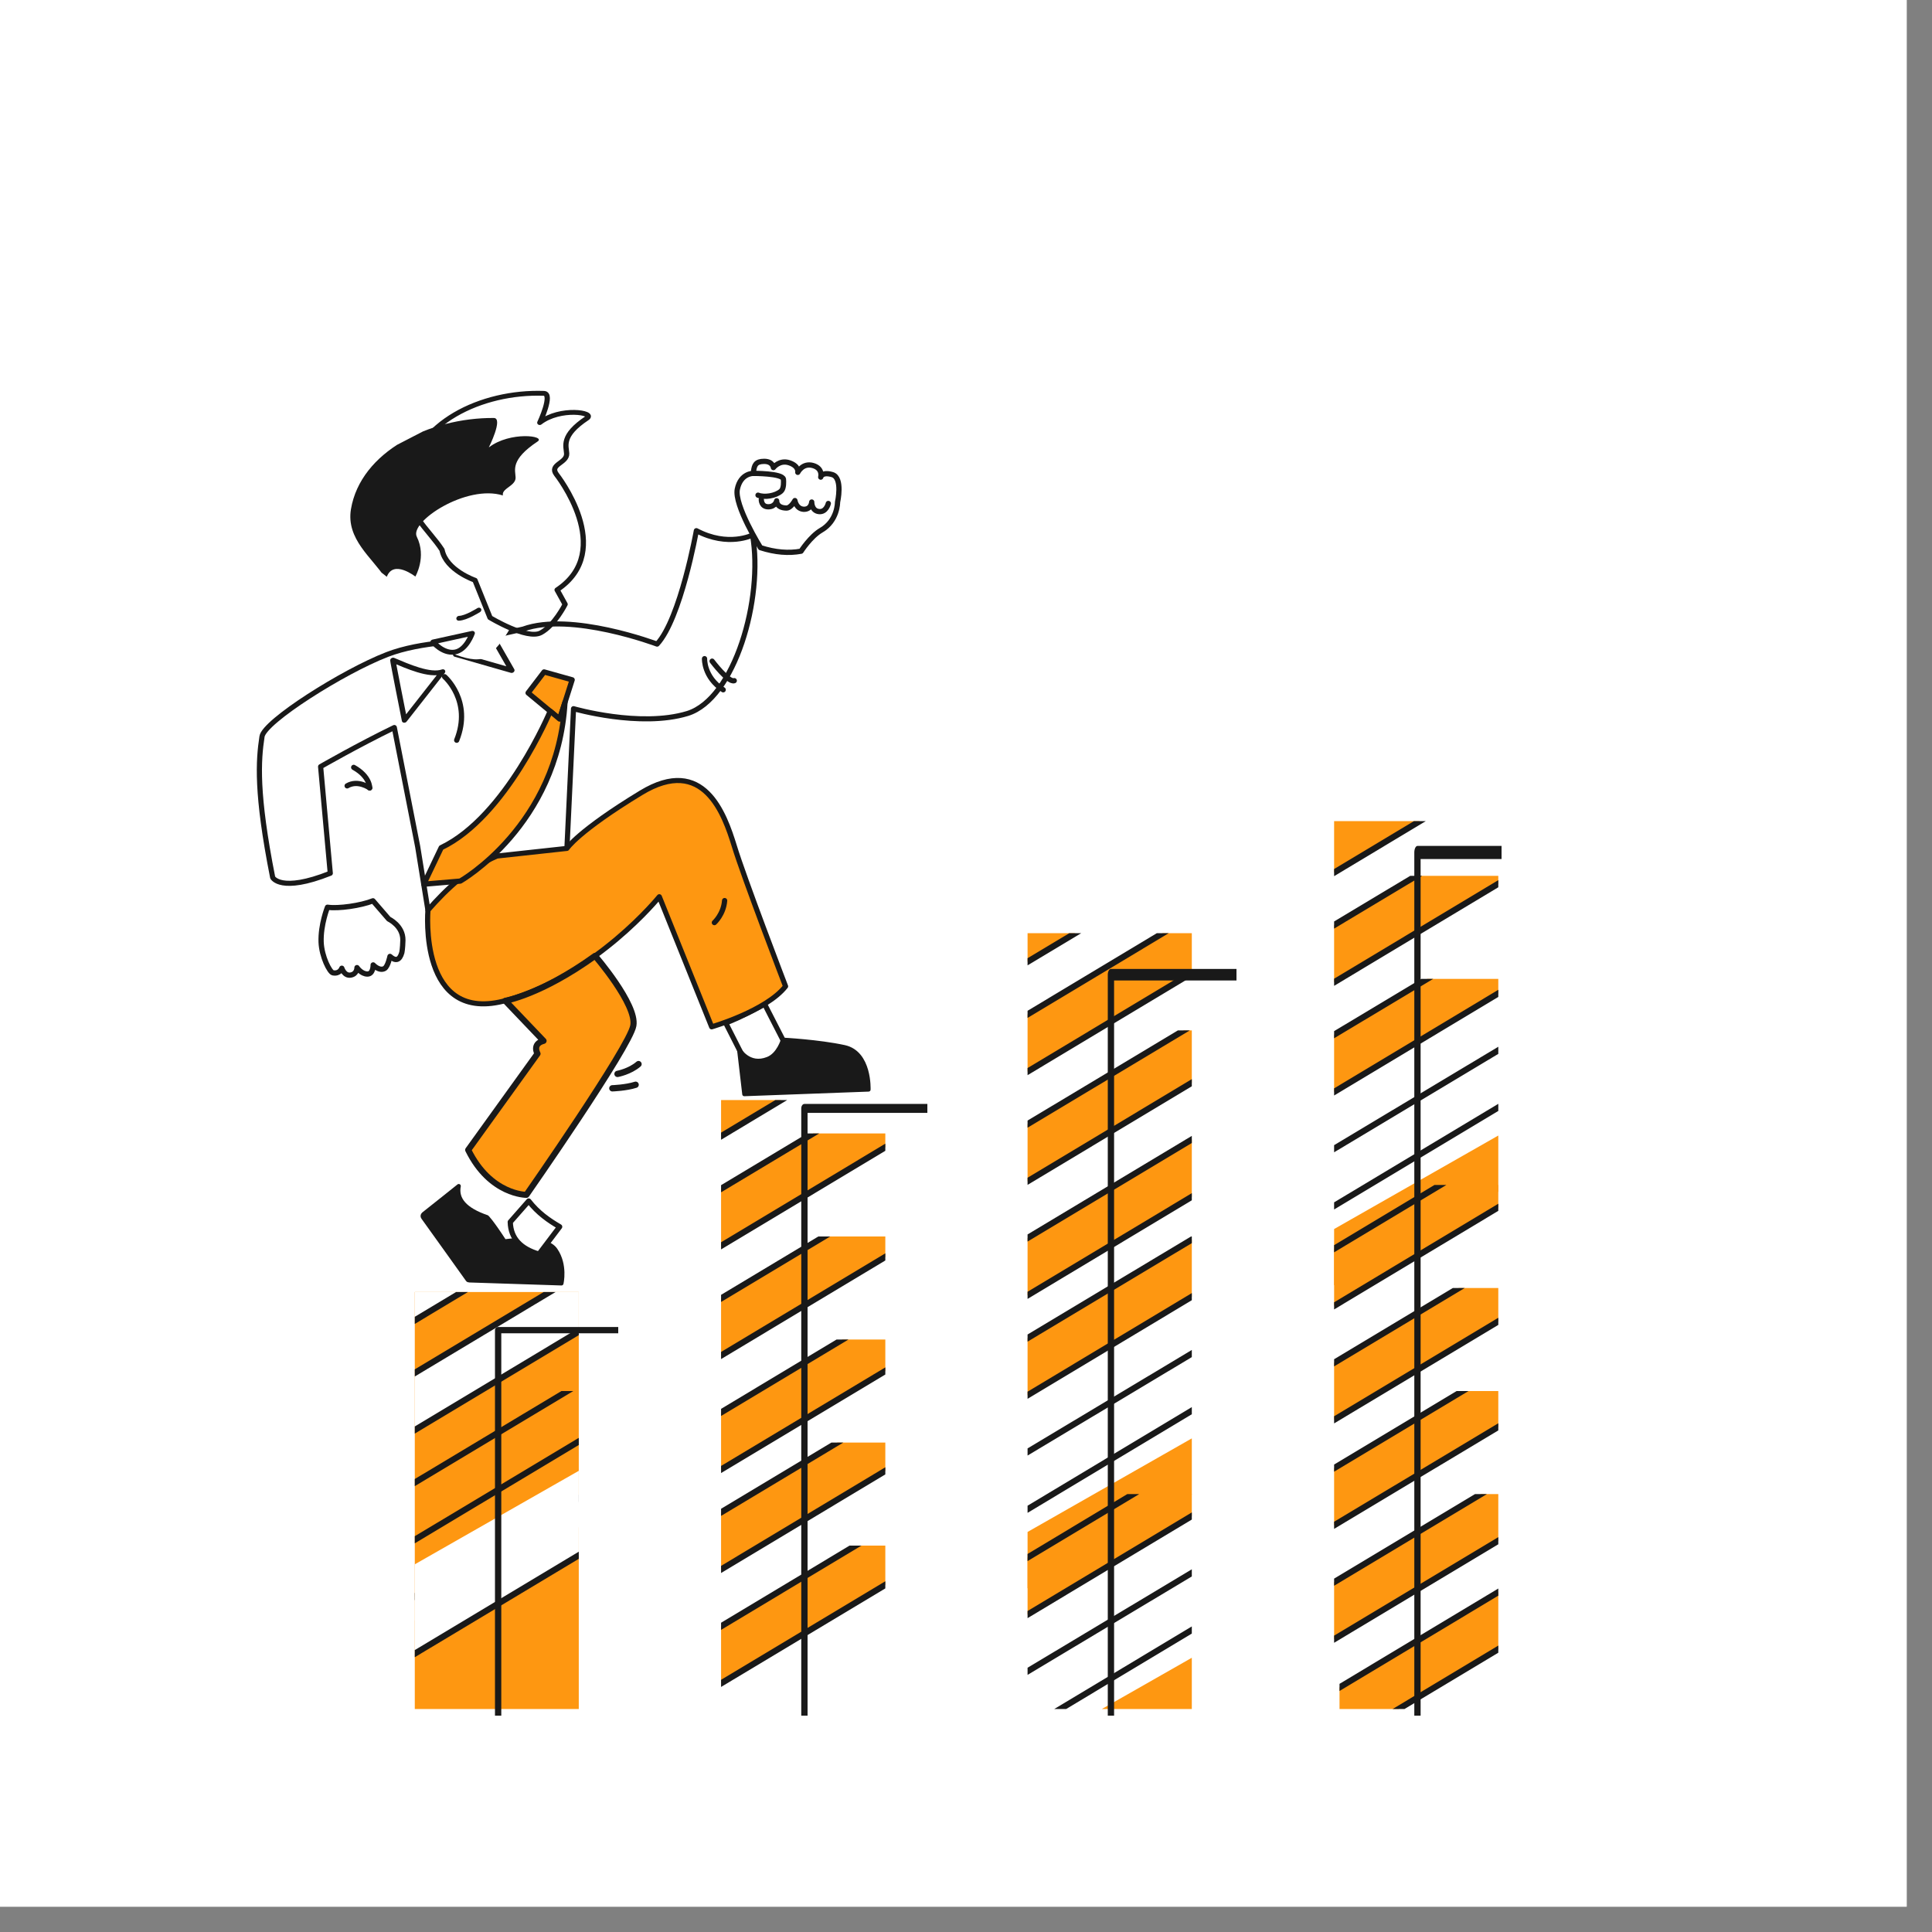 <svg xmlns="http://www.w3.org/2000/svg" xmlns:xlink="http://www.w3.org/1999/xlink" width="50" zoomAndPan="magnify" viewBox="0 0 37.5 37.5" height="50" preserveAspectRatio="xMidYMid meet" version="1.0"><rect x="0" y="0" width="37.5" height="37.5" fill="#808080" stroke="none"/><defs><clipPath id="42d7d30125"><path d="M 0 0 L 37.008 0 L 37.008 37.008 L 0 37.008 Z M 0 0 " clip-rule="nonzero"/></clipPath><clipPath id="33208b84cb"><path d="M 4.719 10 L 15 10 L 15 18 L 4.719 18 Z M 4.719 10 " clip-rule="nonzero"/></clipPath><clipPath id="a5ff3fd595"><path d="M 6 8 L 11 8 L 11 12 L 6 12 Z M 6 8 " clip-rule="nonzero"/></clipPath><clipPath id="c49f4e7a0c"><path d="M 10.121 7.645 L 6.355 9.07 L 8 13.305 L 11.762 11.879 Z M 10.121 7.645 " clip-rule="nonzero"/></clipPath><clipPath id="8452f43207"><path d="M 9.793 9.68 C 9.793 9.68 10.953 11.121 9.746 11.922 L 9.898 12.199 C 9.898 12.199 9.676 12.617 9.398 12.766 C 9.121 12.914 8.395 12.5 8.395 12.5 L 8.113 11.781 C 8.113 11.781 7.543 11.605 7.473 11.211 C 7.223 10.824 6.715 10.465 6.812 9.883 C 7 8.766 8.336 8.105 9.586 8.113 C 9.773 8.117 9.488 8.684 9.488 8.684 C 9.902 8.367 10.602 8.457 10.434 8.57 C 9.898 8.926 10.004 9.125 10.008 9.27 C 10.012 9.457 9.648 9.488 9.793 9.68 Z M 9.793 9.68 " clip-rule="evenodd"/></clipPath><clipPath id="0a337f376f"><path d="M 8 25 L 12 25 L 12 33.301 L 8 33.301 Z M 8 25 " clip-rule="nonzero"/></clipPath><clipPath id="abfb2ff8f2"><path d="M 8.051 29 L 11.234 29 L 11.234 33.172 L 8.051 33.172 Z M 8.051 29 " clip-rule="nonzero"/></clipPath><clipPath id="8c8a3c2d61"><path d="M 8.051 28 L 11.234 28 L 11.234 33 L 8.051 33 Z M 8.051 28 " clip-rule="nonzero"/></clipPath><clipPath id="5d1963ce99"><path d="M 8.051 27 L 11.234 27 L 11.234 33 L 8.051 33 Z M 8.051 27 " clip-rule="nonzero"/></clipPath><clipPath id="fe48b6552b"><path d="M 8.051 25.078 L 11.234 25.078 L 11.234 31 L 8.051 31 Z M 8.051 25.078 " clip-rule="nonzero"/></clipPath><clipPath id="89349c720b"><path d="M 8.051 25.078 L 11.234 25.078 L 11.234 29 L 8.051 29 Z M 8.051 25.078 " clip-rule="nonzero"/></clipPath><clipPath id="047514bd7e"><path d="M 7 25 L 12 25 L 12 33.301 L 7 33.301 Z M 7 25 " clip-rule="nonzero"/></clipPath><clipPath id="2cbc4d8a58"><path d="M 13 21 L 18 21 L 18 33.301 L 13 33.301 Z M 13 21 " clip-rule="nonzero"/></clipPath><clipPath id="78feef9df9"><path d="M 13.996 26 L 17.184 26 L 17.184 31 L 13.996 31 Z M 13.996 26 " clip-rule="nonzero"/></clipPath><clipPath id="a3296d65c9"><path d="M 13.996 30 L 17.184 30 L 17.184 33.172 L 13.996 33.172 Z M 13.996 30 " clip-rule="nonzero"/></clipPath><clipPath id="234178583d"><path d="M 13.996 24 L 17.184 24 L 17.184 29 L 13.996 29 Z M 13.996 24 " clip-rule="nonzero"/></clipPath><clipPath id="cf6627878c"><path d="M 13.996 28 L 17.184 28 L 17.184 33 L 13.996 33 Z M 13.996 28 " clip-rule="nonzero"/></clipPath><clipPath id="8526c82733"><path d="M 13.996 22 L 17.184 22 L 17.184 27 L 13.996 27 Z M 13.996 22 " clip-rule="nonzero"/></clipPath><clipPath id="0ba80ef116"><path d="M 13.996 21.352 L 17.184 21.352 L 17.184 25 L 13.996 25 Z M 13.996 21.352 " clip-rule="nonzero"/></clipPath><clipPath id="465117eec7"><path d="M 13 21 L 18 21 L 18 33.301 L 13 33.301 Z M 13 21 " clip-rule="nonzero"/></clipPath><clipPath id="036d7ff5c9"><path d="M 19 18 L 24 18 L 24 33.301 L 19 33.301 Z M 19 18 " clip-rule="nonzero"/></clipPath><clipPath id="6455336060"><path d="M 19.945 22 L 23.133 22 L 23.133 27 L 19.945 27 Z M 19.945 22 " clip-rule="nonzero"/></clipPath><clipPath id="b7fd312c50"><path d="M 19.945 26 L 23.133 26 L 23.133 31 L 19.945 31 Z M 19.945 26 " clip-rule="nonzero"/></clipPath><clipPath id="5c52915363"><path d="M 19.945 26 L 23.133 26 L 23.133 32 L 19.945 32 Z M 19.945 26 " clip-rule="nonzero"/></clipPath><clipPath id="4dec4bc9ff"><path d="M 19.945 31 L 23.133 31 L 23.133 33.172 L 19.945 33.172 Z M 19.945 31 " clip-rule="nonzero"/></clipPath><clipPath id="d4c1e13c65"><path d="M 19.945 30 L 23.133 30 L 23.133 33.172 L 19.945 33.172 Z M 19.945 30 " clip-rule="nonzero"/></clipPath><clipPath id="a348dcf808"><path d="M 19.945 20 L 23.133 20 L 23.133 26 L 19.945 26 Z M 19.945 20 " clip-rule="nonzero"/></clipPath><clipPath id="a0f4b88c65"><path d="M 19.945 24 L 23.133 24 L 23.133 30 L 19.945 30 Z M 19.945 24 " clip-rule="nonzero"/></clipPath><clipPath id="9c0c28b53b"><path d="M 19.945 29 L 23.133 29 L 23.133 33.172 L 19.945 33.172 Z M 19.945 29 " clip-rule="nonzero"/></clipPath><clipPath id="137124ea35"><path d="M 19.945 18.113 L 23.133 18.113 L 23.133 23 L 19.945 23 Z M 19.945 18.113 " clip-rule="nonzero"/></clipPath><clipPath id="46c4040399"><path d="M 19.945 18.113 L 23.133 18.113 L 23.133 21 L 19.945 21 Z M 19.945 18.113 " clip-rule="nonzero"/></clipPath><clipPath id="541e7c5537"><path d="M 19 18 L 24 18 L 24 33.301 L 19 33.301 Z M 19 18 " clip-rule="nonzero"/></clipPath><clipPath id="8f1ac6a78b"><path d="M 25 15 L 29.145 15 L 29.145 33.301 L 25 33.301 Z M 25 15 " clip-rule="nonzero"/></clipPath><clipPath id="2a8fc6872f"><path d="M 25.895 21 L 29.082 21 L 29.082 26 L 25.895 26 Z M 25.895 21 " clip-rule="nonzero"/></clipPath><clipPath id="1e8e0a3978"><path d="M 25.895 20 L 29.082 20 L 29.082 26 L 25.895 26 Z M 25.895 20 " clip-rule="nonzero"/></clipPath><clipPath id="c6a9354f60"><path d="M 25.895 25 L 29.082 25 L 29.082 30 L 25.895 30 Z M 25.895 25 " clip-rule="nonzero"/></clipPath><clipPath id="4e571c9086"><path d="M 25.895 29 L 29.082 29 L 29.082 33.172 L 25.895 33.172 Z M 25.895 29 " clip-rule="nonzero"/></clipPath><clipPath id="a2ba061b66"><path d="M 26 30 L 29.082 30 L 29.082 33.172 L 26 33.172 Z M 26 30 " clip-rule="nonzero"/></clipPath><clipPath id="35945ac370"><path d="M 25.895 19 L 29.082 19 L 29.082 24 L 25.895 24 Z M 25.895 19 " clip-rule="nonzero"/></clipPath><clipPath id="8684862adb"><path d="M 25.895 23 L 29.082 23 L 29.082 28 L 25.895 28 Z M 25.895 23 " clip-rule="nonzero"/></clipPath><clipPath id="a6752334fb"><path d="M 25.895 27 L 29.082 27 L 29.082 32 L 25.895 32 Z M 25.895 27 " clip-rule="nonzero"/></clipPath><clipPath id="a5be31a0ef"><path d="M 25.895 17 L 29.082 17 L 29.082 22 L 25.895 22 Z M 25.895 17 " clip-rule="nonzero"/></clipPath><clipPath id="9842ae35d7"><path d="M 25.895 15.938 L 29.082 15.938 L 29.082 20 L 25.895 20 Z M 25.895 15.938 " clip-rule="nonzero"/></clipPath><clipPath id="ed86f1119e"><path d="M 25 15 L 29.145 15 L 29.145 33.301 L 25 33.301 Z M 25 15 " clip-rule="nonzero"/></clipPath></defs><g clip-path="url(#42d7d30125)"><path fill="#ffffff" d="M 0 0 L 37.008 0 L 37.008 37.008 L 0 37.008 Z M 0 0 " fill-opacity="1" fill-rule="nonzero"/><path fill="#ffffff" d="M 0 0 L 37.008 0 L 37.008 37.008 L 0 37.008 Z M 0 0 " fill-opacity="1" fill-rule="nonzero"/></g><path stroke-linecap="round" transform="matrix(0.06, 0, 0, 0.059, -329.964, -8.328)" fill-opacity="1" fill="#ffffff" fill-rule="evenodd" stroke-linejoin="round" d="M 5734.185 477.71 L 5740.048 489.45 C 5744.217 494.067 5748.907 491.495 5754.966 487.802 L 5746.758 471.511 C 5742.654 473.753 5739.787 475.402 5734.185 477.71 Z M 5734.185 477.71 " stroke="#191919" stroke-width="1.67" stroke-opacity="1" stroke-miterlimit="1.5"/><path stroke-linecap="round" transform="matrix(0.06, 0, 0, 0.059, -329.964, -8.328)" fill-opacity="1" fill="#191919" fill-rule="evenodd" stroke-linejoin="round" d="M 5738.485 486.351 L 5740.178 501.124 L 5780.372 499.607 C 5780.372 499.607 5780.893 487.472 5772.554 485.625 C 5764.151 483.778 5752.686 483.185 5752.686 483.185 C 5752.686 483.185 5751.318 488.131 5747.735 489.516 C 5741.611 491.957 5738.485 486.351 5738.485 486.351 Z M 5738.485 486.351 " stroke="#191919" stroke-width="1.33" stroke-opacity="1" stroke-miterlimit="1.5"/><g clip-path="url(#33208b84cb)"><path stroke-linecap="round" transform="matrix(0.06, 0, 0, 0.059, -329.964, -8.328)" fill-opacity="1" fill="#ffffff" fill-rule="evenodd" stroke-linejoin="round" d="M 5650.998 352.132 C 5650.998 352.132 5635.819 352.066 5624.615 356.485 C 5610.349 362.092 5584.878 378.514 5584.161 383.461 C 5582.988 391.31 5582.207 402.06 5587.614 429.827 C 5587.614 429.827 5590.154 434.972 5606.245 428.442 L 5603.118 393.354 C 5603.118 393.354 5615.299 386.231 5626.96 380.493 L 5634.517 419.67 L 5637.839 440.578 C 5637.839 440.578 5648.522 432.795 5660.769 428.706 C 5671.062 425.342 5682.592 424.749 5682.592 424.749 L 5684.937 374.293 C 5684.937 374.293 5706.434 380.625 5721.808 375.876 C 5737.117 371.061 5746.432 338.018 5742.849 317.176 C 5742.849 317.176 5734.967 321.266 5724.674 315.725 C 5724.674 315.725 5719.593 344.68 5711.971 353.056 C 5711.971 353.056 5684.155 342.371 5668.651 348.109 Z M 5650.998 352.132 " stroke="#191919" stroke-width="1.67" stroke-opacity="1" stroke-miterlimit="1.5"/></g><path stroke-linecap="round" transform="matrix(0.01, 0, 0, 0.01, -57.059, 4.462)" fill-opacity="1" fill="#ffffff" fill-rule="evenodd" stroke-linejoin="round" d="M 7181.994 616.815 C 7181.994 616.815 7130.682 534.257 7137.046 503.247 C 7143.411 472.238 7167.674 472.641 7167.674 472.641 C 7167.674 472.641 7168.47 469.822 7168.47 469.016 C 7170.061 456.532 7172.845 449.283 7189.153 449.283 C 7205.859 449.283 7207.053 461.365 7207.053 461.365 C 7207.053 461.365 7218.985 445.658 7238.078 452.102 C 7257.171 458.546 7254.386 470.627 7254.386 470.627 C 7254.386 470.627 7263.535 451.699 7283.821 457.337 C 7303.709 462.975 7298.936 479.89 7298.936 479.89 C 7298.936 479.89 7300.925 469.016 7321.608 475.057 C 7342.292 481.501 7331.552 528.619 7331.552 528.619 C 7331.552 528.619 7331.95 564.461 7299.731 582.986 C 7279.048 595.068 7260.751 623.661 7260.751 623.661 C 7236.885 628.091 7210.632 626.077 7181.994 616.815 Z M 7181.994 616.815 " stroke="#191919" stroke-width="10.2" stroke-opacity="1" stroke-miterlimit="1.5"/><path stroke-linecap="round" transform="matrix(0.01, 0, 0, 0.01, -57.059, 4.462)" fill="none" stroke-linejoin="round" d="M 7167.674 472.641 C 7167.674 472.641 7224.554 472.238 7226.543 483.917 C 7226.941 487.944 7227.736 501.637 7222.168 506.872 C 7211.428 516.537 7189.153 519.759 7177.22 514.926 " stroke="#191919" stroke-width="10.2" stroke-opacity="1" stroke-miterlimit="1.5"/><path stroke-linecap="round" transform="matrix(0.01, 0, 0, 0.01, -57.059, 4.462)" fill="none" stroke-linejoin="round" d="M 7073.404 832.27 C 7073.404 832.27 7071.813 868.112 7109.601 892.678 " stroke="#191919" stroke-width="10.2" stroke-opacity="1" stroke-miterlimit="1.5"/><path stroke-linecap="round" transform="matrix(0.01, 0, 0, 0.01, -57.059, 4.462)" fill="none" stroke-linejoin="round" d="M 7088.122 837.103 C 7088.122 837.103 7119.943 879.388 7131.08 874.958 " stroke="#191919" stroke-width="10.2" stroke-opacity="1" stroke-miterlimit="1.5"/><path stroke-linecap="round" transform="matrix(0.01, 0, 0, 0.01, -57.059, 4.462)" fill="none" stroke-linejoin="round" d="M 6423.46 1083.165 C 6423.46 1083.165 6424.256 1061.015 6392.435 1043.295 " stroke="#191919" stroke-width="10.2" stroke-opacity="1" stroke-miterlimit="1.5"/><path stroke-linecap="round" transform="matrix(0.01, 0, 0, 0.01, -57.059, 4.462)" fill="none" stroke-linejoin="round" d="M 6423.46 1083.165 C 6423.46 1083.165 6400.788 1066.653 6379.706 1079.138 " stroke="#191919" stroke-width="10.2" stroke-opacity="1" stroke-miterlimit="1.5"/><path stroke-linecap="round" transform="matrix(0.01, 0, 0, 0.01, -57.183, 4.462)" fill="none" stroke-linejoin="round" d="M 6581.27 867.307 C 6581.27 867.307 6635.366 914.022 6604.738 990.539 " stroke="#191919" stroke-width="10.2" stroke-opacity="1" stroke-miterlimit="1.5"/><path stroke-linecap="round" transform="matrix(0.06, 0, 0, 0.059, -329.964, -8.328)" fill-opacity="1" fill="#fe9711" fill-rule="evenodd" stroke-linejoin="round" d="M 5637.839 440.578 C 5637.839 440.578 5634.582 478.568 5663.44 470.192 C 5692.363 461.815 5712.688 436.159 5712.688 436.159 L 5729.625 478.964 C 5729.625 478.964 5747.279 473.753 5753.533 465.641 C 5753.533 465.641 5739.983 429.695 5736.921 419.406 C 5733.794 409.117 5727.085 389.397 5706.76 401.994 C 5686.37 414.592 5682.787 420.264 5682.787 420.264 L 5660.183 422.77 C 5650.998 426.793 5644.093 433.323 5637.839 440.578 Z M 5637.839 440.578 " stroke="#191919" stroke-width="1.67" stroke-opacity="1" stroke-miterlimit="1.5"/><path stroke-linecap="round" transform="matrix(0.01, 0, 0, 0.01, -57.059, 4.462)" fill="none" stroke-linejoin="round" d="M 7092.497 1344.53 C 7092.497 1344.53 7110.396 1328.422 7112.385 1301.842 " stroke="#191919" stroke-width="10.2" stroke-opacity="1" stroke-miterlimit="1.5"/><path stroke-linecap="round" transform="matrix(0.06, 0, 0, 0.059, -329.964, -8.328)" fill-opacity="1" fill="#fe9711" fill-rule="evenodd" stroke-linejoin="round" d="M 5691.907 455.616 C 5691.907 455.616 5705.522 471.643 5704.285 478.568 C 5703.112 485.559 5669.694 534.234 5669.694 534.234 C 5669.694 534.234 5658.033 534.3 5650.867 519.46 L 5673.277 487.802 C 5673.277 487.802 5671.453 484.57 5675.231 483.58 L 5662.854 470.389 C 5662.854 470.389 5674.319 468.477 5691.907 455.616 Z M 5691.907 455.616 " stroke="#191919" stroke-width="1.99" stroke-opacity="1" stroke-miterlimit="1.5"/><path stroke-linecap="round" transform="matrix(0.06, 0, 0, 0.059, -329.964, -8.328)" fill-opacity="1" fill="#191919" fill-rule="evenodd" stroke-linejoin="round" d="M 5656.926 541.555 C 5656.926 541.555 5658.294 542.808 5662.593 549.535 C 5662.593 549.535 5675.882 547.359 5679.139 552.371 C 5682.462 557.318 5681.029 563.386 5681.029 563.386 C 5681.029 563.386 5654.711 562.528 5651.258 562.396 C 5650.998 562.396 5650.802 562.331 5650.672 562.133 C 5648.978 559.758 5638.555 544.852 5636.275 541.687 C 5636.015 541.357 5636.08 540.829 5636.406 540.565 C 5638.816 538.653 5647.806 531.332 5647.806 531.332 C 5646.959 535.685 5649.89 539.114 5656.926 541.555 Z M 5656.926 541.555 " stroke="#191919" stroke-width="1.33" stroke-opacity="1" stroke-miterlimit="1.5"/><path stroke-linecap="round" transform="matrix(-0.016, 0.006, 0.005, 0.014, 33.586, -20.706)" fill-opacity="1" fill="#ffffff" fill-rule="evenodd" stroke-linejoin="round" d="M 1977.935 1497.193 L 1967.368 1565.434 L 2021.342 1519.997 C 2005.724 1519.811 1991.452 1510.629 1977.935 1497.193 Z M 1977.935 1497.193 " stroke="#191919" stroke-width="6.18" stroke-opacity="1" stroke-miterlimit="1.5"/><path stroke-linecap="round" transform="matrix(0.016, -0.006, 0.005, 0.014, -31.347, 3.887)" fill-opacity="1" fill="#ffffff" fill-rule="evenodd" stroke-linejoin="round" d="M 1972.388 1482.849 C 1971.929 1483.49 1961.857 1561.777 1961.857 1561.777 L 2021.179 1519.856 C 2005.725 1519.553 1985.6 1497.029 1972.388 1482.849 Z M 1972.388 1482.849 " stroke="#191919" stroke-width="6.18" stroke-opacity="1" stroke-miterlimit="1.5"/><path fill="#ffffff" d="M 9.793 9.68 C 9.793 9.68 10.953 11.121 9.746 11.922 L 9.898 12.199 C 9.898 12.199 9.676 12.617 9.398 12.766 C 9.121 12.914 8.395 12.5 8.395 12.5 L 8.113 11.781 C 8.113 11.781 7.543 11.605 7.473 11.211 C 7.223 10.824 6.715 10.465 6.812 9.883 C 7 8.766 8.336 8.105 9.586 8.113 C 9.773 8.117 9.488 8.684 9.488 8.684 C 9.902 8.367 10.602 8.457 10.434 8.57 C 9.898 8.926 10.004 9.125 10.008 9.27 C 10.012 9.457 9.648 9.488 9.793 9.68 Z M 9.793 9.68 " fill-opacity="1" fill-rule="evenodd"/><g clip-path="url(#a5ff3fd595)"><g clip-path="url(#c49f4e7a0c)"><g clip-path="url(#8452f43207)"><path fill="#191919" d="M 9.762 9.617 C 9.055 9.395 7.945 10.125 8.09 10.418 C 8.285 10.812 8.062 11.191 8.062 11.191 C 8.062 11.191 7.637 10.855 7.508 11.195 L 5.617 9.715 L 9.84 7.531 L 10.926 8.633 L 10.57 9.504 Z M 9.762 9.617 " fill-opacity="1" fill-rule="evenodd"/></g></g></g><path stroke-linecap="round" transform="matrix(-0.011, 0.004, 0.004, 0.01, 26.715, -12.221)" fill="none" stroke-linejoin="round" d="M 1943.328 1365.495 C 1943.328 1365.495 1897.427 1531.277 2013.449 1561.565 L 2010.035 1591.097 C 2010.035 1591.097 2039.457 1620.505 2065.061 1624.33 C 2090.664 1628.155 2133.911 1567.402 2133.911 1567.402 L 2134.079 1494.659 C 2134.079 1494.659 2172.454 1460.126 2166.12 1423.003 C 2173.753 1380.571 2201.903 1331.941 2177.166 1283.899 C 2129.682 1191.685 2007.98 1178.096 1912.669 1220.515 C 1898.453 1227.119 1937.057 1267.524 1937.057 1267.524 C 1896.019 1253.458 1845.241 1284.72 1861.441 1289.097 C 1912.894 1302.564 1910.745 1323.645 1914.735 1336.515 C 1920.001 1353.172 1948.695 1343.799 1943.328 1365.495 Z M 1943.328 1365.495 " stroke="#191919" stroke-width="8.71" stroke-opacity="1" stroke-miterlimit="1.5"/><path stroke-linecap="round" transform="matrix(-0.016, 0.006, 0.005, 0.014, 33.71, -20.386)" fill="none" stroke-linejoin="round" d="M 1980.354 1453.301 C 1980.354 1453.301 1996.782 1457.337 2004.493 1454.25 " stroke="#191919" stroke-width="6.18" stroke-opacity="1" stroke-miterlimit="1.5"/><path stroke-linecap="round" transform="matrix(-0.017, 0.003, 0.002, 0.015, 39.737, -15.375)" fill="none" stroke-linejoin="round" d="M 2013.963 1452.874 C 2013.963 1452.874 2004.904 1470.166 1991.393 1470.512 C 1977.881 1470.859 1969.072 1450.733 1969.072 1450.733 Z M 2013.963 1452.874 " stroke="#191919" stroke-width="6.18" stroke-opacity="1" stroke-miterlimit="1.5"/><path stroke-linecap="round" transform="matrix(0.01, 0, 0, 0.01, -57.059, 4.462)" fill-opacity="1" fill="#fe9711" fill-rule="evenodd" stroke-linejoin="round" d="M 6730.931 898.719 L 6792.186 949.462 L 6816.45 873.347 L 6761.956 858.044 Z M 6730.931 898.719 " stroke="#191919" stroke-width="10.2" stroke-opacity="1" stroke-miterlimit="1.5"/><path stroke-linecap="round" transform="matrix(0.01, 0, 0, 0.01, -57.059, 4.462)" fill-opacity="1" fill="#fe9711" fill-rule="evenodd" stroke-linejoin="round" d="M 6773.889 934.158 C 6773.889 934.158 6688.768 1138.74 6562.279 1199.148 L 6528.47 1270.027 L 6599.271 1263.986 C 6599.271 1263.986 6788.606 1156.46 6802.528 916.841 L 6792.186 949.462 Z M 6773.889 934.158 " stroke="#191919" stroke-width="10.2" stroke-opacity="1" stroke-miterlimit="1.5"/><path stroke-linecap="round" transform="matrix(0.01, 0, 0, 0.01, -57.059, 4.462)" fill-opacity="1" fill="#ffffff" fill-rule="evenodd" stroke-linejoin="round" d="M 6696.325 1925.656 L 6732.124 1884.981 C 6750.023 1907.936 6770.707 1922.434 6792.186 1934.918 L 6752.012 1988.077 C 6717.805 1978.009 6697.121 1958.679 6696.325 1925.656 Z M 6696.325 1925.656 " stroke="#191919" stroke-width="10.2" stroke-opacity="1" stroke-miterlimit="1.5"/><path stroke-linecap="round" transform="matrix(0.01, 0, 0, 0.01, -57.059, 4.462)" fill-opacity="1" fill="#ffffff" fill-rule="evenodd" stroke-linejoin="round" d="M 6341.521 1314.729 C 6341.521 1314.729 6327.997 1348.558 6329.19 1382.386 C 6330.384 1411.382 6345.896 1440.378 6351.863 1441.989 C 6365.387 1444.808 6369.364 1433.129 6369.364 1433.129 C 6369.364 1433.129 6374.138 1448.432 6386.468 1446.419 C 6399.197 1444.405 6398.799 1431.921 6398.799 1431.921 C 6398.799 1431.921 6407.152 1444.405 6419.085 1444.405 C 6430.62 1444.405 6430.222 1426.685 6430.222 1426.685 C 6430.222 1426.685 6442.155 1439.572 6452.497 1433.532 C 6458.861 1429.504 6462.839 1410.174 6462.839 1410.174 C 6473.578 1419.839 6481.534 1418.228 6485.909 1402.522 C 6485.909 1402.522 6487.5 1395.273 6487.898 1378.762 C 6488.296 1350.571 6460.452 1337.684 6460.452 1337.684 L 6429.824 1302.245 C 6406.754 1311.507 6362.603 1317.951 6341.521 1314.729 Z M 6341.521 1314.729 " stroke="#191919" stroke-width="10.2" stroke-opacity="1" stroke-miterlimit="1.5"/><path stroke-linecap="round" transform="matrix(0.01, 0, 0, 0.01, -57.059, 4.462)" fill="none" stroke-linejoin="round" d="M 7183.585 523.384 C 7183.585 523.384 7183.187 537.479 7197.109 537.479 C 7211.03 537.479 7213.417 525.8 7213.417 525.8 C 7213.417 525.8 7212.223 539.492 7232.112 539.895 C 7240.862 540.298 7248.818 525.397 7248.818 525.397 C 7248.818 525.397 7251.204 541.506 7265.921 542.311 C 7280.639 542.714 7281.434 528.216 7281.434 528.216 C 7281.434 528.216 7281.036 545.13 7295.356 546.741 C 7309.675 548.352 7313.653 531.035 7313.653 531.035 " stroke="#191919" stroke-width="10.2" stroke-opacity="1" stroke-miterlimit="1.5"/><g clip-path="url(#0a337f376f)"><path fill="#fe9711" d="M 8.051 25.078 L 11.234 25.078 L 11.234 33.172 L 8.051 33.172 Z M 8.051 25.078 " fill-opacity="1" fill-rule="evenodd"/></g><g clip-path="url(#abfb2ff8f2)"><path stroke-linecap="round" transform="matrix(0.01, -0.006, 0.006, 0.01, -61.171, 43.657)" fill-opacity="1" fill="#ffffff" fill-rule="evenodd" stroke-linejoin="round" d="M 5472.886 2122.512 L 6067.164 2122.353 L 6067.403 2203.924 L 5472.837 2203.917 Z M 5472.886 2122.512 " stroke="#191919" stroke-width="10.2" stroke-opacity="1" stroke-miterlimit="1.5"/></g><g clip-path="url(#8c8a3c2d61)"><path fill="#ffffff" d="M 6.133 31.457 L 12.168 28.016 L 12.645 28.836 L 6.613 32.273 Z M 6.133 31.457 " fill-opacity="1" fill-rule="evenodd"/></g><g clip-path="url(#5d1963ce99)"><path stroke-linecap="round" transform="matrix(0.01, -0.006, 0.006, 0.01, -61.856, 41.856)" fill="none" stroke-linejoin="round" d="M 5472.776 2122.419 L 6067.342 2122.426 L 6067.124 2204.123 L 5473.015 2203.99 Z M 5472.776 2122.419 " stroke="#191919" stroke-width="10.2" stroke-opacity="1" stroke-miterlimit="1.5"/></g><g clip-path="url(#fe48b6552b)"><path stroke-linecap="round" transform="matrix(0.01, -0.006, 0.006, 0.01, -61.856, 39.727)" fill-opacity="1" fill="#ffffff" fill-rule="evenodd" stroke-linejoin="round" d="M 5472.761 2122.445 L 6067.327 2122.452 L 6067.278 2203.857 L 5473 2204.016 Z M 5472.761 2122.445 " stroke="#191919" stroke-width="10.2" stroke-opacity="1" stroke-miterlimit="1.5"/></g><g clip-path="url(#89349c720b)"><path stroke-linecap="round" transform="matrix(0.01, -0.006, 0.006, 0.01, -61.856, 37.598)" fill-opacity="1" fill="#ffffff" fill-rule="evenodd" stroke-linejoin="round" d="M 5472.741 2122.479 L 6067.307 2122.487 L 6067.258 2203.891 L 5472.98 2204.051 Z M 5472.741 2122.479 " stroke="#191919" stroke-width="10.2" stroke-opacity="1" stroke-miterlimit="1.5"/></g><g clip-path="url(#047514bd7e)"><path stroke-linecap="round" transform="matrix(0.012, 0, 0, 0.012, -59.854, 4.864)" fill="none" stroke-linejoin="round" d="M 5793.563 1746.145 L 6065.184 1746.145 L 6065.184 2445.302 L 5793.563 2445.302 Z M 5793.563 1746.145 " stroke="#191919" stroke-width="10.2" stroke-opacity="1" stroke-miterlimit="1.5"/></g><g clip-path="url(#2cbc4d8a58)"><path fill="#ffffff" d="M 13.996 21.352 L 17.184 21.352 L 17.184 33.172 L 13.996 33.172 Z M 13.996 21.352 " fill-opacity="1" fill-rule="evenodd"/></g><g clip-path="url(#78feef9df9)"><path stroke-linecap="round" transform="matrix(0.01, -0.006, 0.006, 0.01, -55.312, 40.133)" fill-opacity="1" fill="#fe9711" fill-rule="evenodd" stroke-linejoin="round" d="M 5472.915 2122.608 L 6067.193 2122.449 L 6067.432 2204.02 L 5472.866 2204.012 Z M 5472.915 2122.608 " stroke="#191919" stroke-width="10.2" stroke-opacity="1" stroke-miterlimit="1.5"/></g><g clip-path="url(#a3296d65c9)"><path stroke-linecap="round" transform="matrix(0.01, -0.006, 0.006, 0.01, -55.312, 44.285)" fill-opacity="1" fill="#fe9711" fill-rule="evenodd" stroke-linejoin="round" d="M 5472.937 2122.57 L 6067.214 2122.411 L 6067.454 2203.982 L 5472.888 2203.975 Z M 5472.937 2122.57 " stroke="#191919" stroke-width="10.2" stroke-opacity="1" stroke-miterlimit="1.5"/></g><g clip-path="url(#234178583d)"><path stroke-linecap="round" transform="matrix(0.01, -0.006, 0.006, 0.01, -55.998, 38.332)" fill-opacity="1" fill="#fe9711" fill-rule="evenodd" stroke-linejoin="round" d="M 5472.808 2122.51 L 6067.374 2122.517 L 6067.325 2203.922 L 5473.048 2204.081 Z M 5472.808 2122.51 " stroke="#191919" stroke-width="10.2" stroke-opacity="1" stroke-miterlimit="1.5"/></g><g clip-path="url(#cf6627878c)"><path stroke-linecap="round" transform="matrix(0.01, -0.006, 0.006, 0.01, -55.998, 42.485)" fill-opacity="1" fill="#fe9711" fill-rule="evenodd" stroke-linejoin="round" d="M 5472.83 2122.472 L 6067.396 2122.48 L 6067.347 2203.884 L 5473.069 2204.044 Z M 5472.83 2122.472 " stroke="#191919" stroke-width="10.2" stroke-opacity="1" stroke-miterlimit="1.5"/></g><g clip-path="url(#8526c82733)"><path stroke-linecap="round" transform="matrix(0.01, -0.006, 0.006, 0.01, -55.998, 36.203)" fill-opacity="1" fill="#fe9711" fill-rule="evenodd" stroke-linejoin="round" d="M 5472.793 2122.536 L 6067.359 2122.544 L 6067.31 2203.948 L 5473.033 2204.108 Z M 5472.793 2122.536 " stroke="#191919" stroke-width="10.2" stroke-opacity="1" stroke-miterlimit="1.5"/></g><g clip-path="url(#0ba80ef116)"><path stroke-linecap="round" transform="matrix(0.01, -0.006, 0.006, 0.01, -55.998, 34.074)" fill-opacity="1" fill="#fe9711" fill-rule="evenodd" stroke-linejoin="round" d="M 5472.939 2122.283 L 6067.337 2122.583 L 6067.288 2203.987 L 5473.01 2204.146 Z M 5472.939 2122.283 " stroke="#191919" stroke-width="10.2" stroke-opacity="1" stroke-miterlimit="1.5"/></g><g clip-path="url(#465117eec7)"><path stroke-linecap="round" transform="matrix(0.012, 0, 0, 0.017, -53.906, -8.171)" fill="none" stroke-linejoin="round" d="M 5793.291 1746.181 L 6065.245 1746.181 L 6065.245 2445.321 L 5793.291 2445.321 Z M 5793.291 1746.181 " stroke="#191919" stroke-width="10.2" stroke-opacity="1" stroke-miterlimit="1.5"/></g><g clip-path="url(#036d7ff5c9)"><path fill="#ffffff" d="M 19.945 18.113 L 23.133 18.113 L 23.133 33.172 L 19.945 33.172 Z M 19.945 18.113 " fill-opacity="1" fill-rule="evenodd"/></g><g clip-path="url(#6455336060)"><path stroke-linecap="round" transform="matrix(0.01, -0.006, 0.006, 0.01, -48.826, 36.428)" fill-opacity="1" fill="#fe9711" fill-rule="evenodd" stroke-linejoin="round" d="M 5472.905 2122.347 L 6067.471 2122.353 L 6067.253 2204.05 L 5472.975 2204.21 Z M 5472.905 2122.347 " stroke="#191919" stroke-width="10.2" stroke-opacity="1" stroke-miterlimit="1.5"/></g><g clip-path="url(#b7fd312c50)"><path fill="#fe9711" d="M 19.164 30.18 L 25.199 26.742 L 25.676 27.559 L 19.645 31 Z M 19.164 30.18 " fill-opacity="1" fill-rule="evenodd"/></g><g clip-path="url(#5c52915363)"><path stroke-linecap="round" transform="matrix(0.01, -0.006, 0.006, 0.01, -48.826, 40.581)" fill="none" stroke-linejoin="round" d="M 5472.924 2122.312 L 6067.322 2122.611 L 6067.273 2204.016 L 5472.995 2204.176 Z M 5472.924 2122.312 " stroke="#191919" stroke-width="10.2" stroke-opacity="1" stroke-miterlimit="1.5"/></g><g clip-path="url(#4dec4bc9ff)"><path fill="#fe9711" d="M 19.164 34.438 L 25.199 31 L 25.676 31.816 L 19.645 35.258 Z M 19.164 34.438 " fill-opacity="1" fill-rule="evenodd"/></g><g clip-path="url(#d4c1e13c65)"><path stroke-linecap="round" transform="matrix(0.01, -0.006, 0.006, 0.01, -48.826, 44.839)" fill="none" stroke-linejoin="round" d="M 5472.956 2122.257 L 6067.354 2122.556 L 6067.305 2203.961 L 5473.027 2204.12 Z M 5472.956 2122.257 " stroke="#191919" stroke-width="10.2" stroke-opacity="1" stroke-miterlimit="1.5"/></g><g clip-path="url(#a348dcf808)"><path stroke-linecap="round" transform="matrix(0.01, -0.006, 0.006, 0.01, -49.512, 34.628)" fill-opacity="1" fill="#fe9711" fill-rule="evenodd" stroke-linejoin="round" d="M 5473.087 2122.413 L 6067.196 2122.545 L 6067.147 2203.95 L 5472.869 2204.11 Z M 5473.087 2122.413 " stroke="#191919" stroke-width="10.2" stroke-opacity="1" stroke-miterlimit="1.5"/></g><g clip-path="url(#a0f4b88c65)"><path stroke-linecap="round" transform="matrix(0.01, -0.006, 0.006, 0.01, -49.512, 38.781)" fill-opacity="1" fill="#fe9711" fill-rule="evenodd" stroke-linejoin="round" d="M 5473.107 2122.379 L 6067.216 2122.511 L 6067.167 2203.916 L 5472.889 2204.076 Z M 5473.107 2122.379 " stroke="#191919" stroke-width="10.2" stroke-opacity="1" stroke-miterlimit="1.5"/></g><g clip-path="url(#9c0c28b53b)"><path stroke-linecap="round" transform="matrix(0.01, -0.006, 0.006, 0.01, -49.512, 43.039)" fill-opacity="1" fill="#fe9711" fill-rule="evenodd" stroke-linejoin="round" d="M 5472.971 2122.615 L 6067.248 2122.455 L 6067.199 2203.86 L 5472.921 2204.02 Z M 5472.971 2122.615 " stroke="#191919" stroke-width="10.2" stroke-opacity="1" stroke-miterlimit="1.5"/></g><g clip-path="url(#137124ea35)"><path stroke-linecap="round" transform="matrix(0.01, -0.006, 0.006, 0.01, -49.512, 32.498)" fill-opacity="1" fill="#fe9711" fill-rule="evenodd" stroke-linejoin="round" d="M 5473.062 2122.457 L 6067.34 2122.297 L 6067.122 2203.994 L 5472.844 2204.154 Z M 5473.062 2122.457 " stroke="#191919" stroke-width="10.2" stroke-opacity="1" stroke-miterlimit="1.5"/></g><g clip-path="url(#46c4040399)"><path stroke-linecap="round" transform="matrix(0.01, -0.006, 0.006, 0.01, -49.512, 30.369)" fill-opacity="1" fill="#fe9711" fill-rule="evenodd" stroke-linejoin="round" d="M 5473.046 2122.485 L 6067.324 2122.325 L 6067.106 2204.022 L 5472.997 2203.889 Z M 5473.046 2122.485 " stroke="#191919" stroke-width="10.2" stroke-opacity="1" stroke-miterlimit="1.5"/></g><g clip-path="url(#541e7c5537)"><path stroke-linecap="round" transform="matrix(0.012, 0, 0, 0.022, -47.957, -19.497)" fill="none" stroke-linejoin="round" d="M 5793.352 1746.184 L 6065.306 1746.184 L 6065.306 2445.337 L 5793.352 2445.337 Z M 5793.352 1746.184 " stroke="#191919" stroke-width="10.2" stroke-opacity="1" stroke-miterlimit="1.5"/></g><g clip-path="url(#8f1ac6a78b)"><path fill="#ffffff" d="M 25.895 15.938 L 29.082 15.938 L 29.082 33.172 L 25.895 33.172 Z M 25.895 15.938 " fill-opacity="1" fill-rule="evenodd"/></g><g clip-path="url(#2a8fc6872f)"><path fill="#fe9711" d="M 24.867 24.441 L 30.902 21.004 L 31.379 21.82 L 25.344 25.262 Z M 24.867 24.441 " fill-opacity="1" fill-rule="evenodd"/></g><g clip-path="url(#1e8e0a3978)"><path stroke-linecap="round" transform="matrix(0.01, -0.006, 0.006, 0.01, -43.123, 34.843)" fill="none" stroke-linejoin="round" d="M 5472.96 2122.303 L 6067.357 2122.603 L 6067.308 2204.007 L 5472.742 2204 Z M 5472.96 2122.303 " stroke="#191919" stroke-width="10.2" stroke-opacity="1" stroke-miterlimit="1.5"/></g><g clip-path="url(#c6a9354f60)"><path stroke-linecap="round" transform="matrix(0.01, -0.006, 0.006, 0.01, -43.123, 38.996)" fill-opacity="1" fill="#fe9711" fill-rule="evenodd" stroke-linejoin="round" d="M 5472.817 2122.55 L 6067.383 2122.558 L 6067.334 2203.963 L 5472.768 2203.955 Z M 5472.817 2122.55 " stroke="#191919" stroke-width="10.2" stroke-opacity="1" stroke-miterlimit="1.5"/></g><g clip-path="url(#4e571c9086)"><path stroke-linecap="round" transform="matrix(0.01, -0.006, 0.006, 0.01, -43.123, 43.255)" fill-opacity="1" fill="#fe9711" fill-rule="evenodd" stroke-linejoin="round" d="M 5472.854 2122.485 L 6067.421 2122.493 L 6067.371 2203.898 L 5472.805 2203.89 Z M 5472.854 2122.485 " stroke="#191919" stroke-width="10.2" stroke-opacity="1" stroke-miterlimit="1.5"/></g><g clip-path="url(#a2ba061b66)"><path stroke-linecap="round" transform="matrix(0.01, -0.006, 0.006, 0.01, -41.77, 44.547)" fill-opacity="1" fill="#fe9711" fill-rule="evenodd" stroke-linejoin="round" d="M 5472.958 2122.622 L 6067.236 2122.463 L 6067.186 2203.868 L 5472.909 2204.027 Z M 5472.958 2122.622 " stroke="#191919" stroke-width="10.2" stroke-opacity="1" stroke-miterlimit="1.5"/></g><g clip-path="url(#35945ac370)"><path stroke-linecap="round" transform="matrix(0.01, -0.006, 0.006, 0.01, -43.809, 33.042)" fill-opacity="1" fill="#fe9711" fill-rule="evenodd" stroke-linejoin="round" d="M 5472.849 2122.21 L 6067.246 2122.51 L 6067.197 2203.915 L 5472.919 2204.074 Z M 5472.849 2122.21 " stroke="#191919" stroke-width="10.2" stroke-opacity="1" stroke-miterlimit="1.5"/></g><g clip-path="url(#8684862adb)"><path stroke-linecap="round" transform="matrix(0.01, -0.006, 0.006, 0.01, -43.809, 37.195)" fill-opacity="1" fill="#fe9711" fill-rule="evenodd" stroke-linejoin="round" d="M 5472.705 2122.458 L 6067.272 2122.466 L 6067.222 2203.87 L 5472.945 2204.029 Z M 5472.705 2122.458 " stroke="#191919" stroke-width="10.2" stroke-opacity="1" stroke-miterlimit="1.5"/></g><g clip-path="url(#a6752334fb)"><path stroke-linecap="round" transform="matrix(0.01, -0.006, 0.006, 0.01, -43.809, 41.454)" fill-opacity="1" fill="#fe9711" fill-rule="evenodd" stroke-linejoin="round" d="M 5472.743 2122.393 L 6067.309 2122.4 L 6067.091 2204.097 L 5472.983 2203.964 Z M 5472.743 2122.393 " stroke="#191919" stroke-width="10.2" stroke-opacity="1" stroke-miterlimit="1.5"/></g><g clip-path="url(#a5be31a0ef)"><path stroke-linecap="round" transform="matrix(0.01, -0.006, 0.006, 0.01, -43.809, 30.913)" fill-opacity="1" fill="#fe9711" fill-rule="evenodd" stroke-linejoin="round" d="M 5472.83 2122.243 L 6067.227 2122.543 L 6067.178 2203.948 L 5472.9 2204.107 Z M 5472.83 2122.243 " stroke="#191919" stroke-width="10.2" stroke-opacity="1" stroke-miterlimit="1.5"/></g><g clip-path="url(#9842ae35d7)"><path stroke-linecap="round" transform="matrix(0.01, -0.006, 0.006, 0.01, -43.809, 28.784)" fill-opacity="1" fill="#fe9711" fill-rule="evenodd" stroke-linejoin="round" d="M 5472.822 2122.257 L 6067.219 2122.557 L 6067.17 2203.961 L 5472.892 2204.121 Z M 5472.822 2122.257 " stroke="#191919" stroke-width="10.2" stroke-opacity="1" stroke-miterlimit="1.5"/></g><g clip-path="url(#ed86f1119e)"><path stroke-linecap="round" transform="matrix(0.012, 0, 0, 0.025, -42.008, -27.108)" fill="none" stroke-linejoin="round" d="M 5793.403 1746.2 L 6065.357 1746.2 L 6065.357 2445.338 L 5793.403 2445.338 Z M 5793.403 1746.2 " stroke="#191919" stroke-width="10.2" stroke-opacity="1" stroke-miterlimit="1.5"/></g><path stroke-linecap="round" transform="matrix(0.012, 0, 0, 0.012, -58.399, 5.762)" fill="none" stroke-linejoin="round" d="M 5865.381 1256.871 C 5865.381 1256.871 5885.377 1253.159 5899.375 1241.012 " stroke="#191919" stroke-width="10.2" stroke-opacity="1" stroke-miterlimit="1.5"/><path stroke-linecap="round" transform="matrix(0.012, 0, 0, 0.012, -58.399, 5.762)" fill="none" stroke-linejoin="round" d="M 5857.049 1280.154 C 5857.049 1280.154 5879.045 1279.479 5894.709 1274.417 " stroke="#191919" stroke-width="10.2" stroke-opacity="1" stroke-miterlimit="1.5"/></svg>